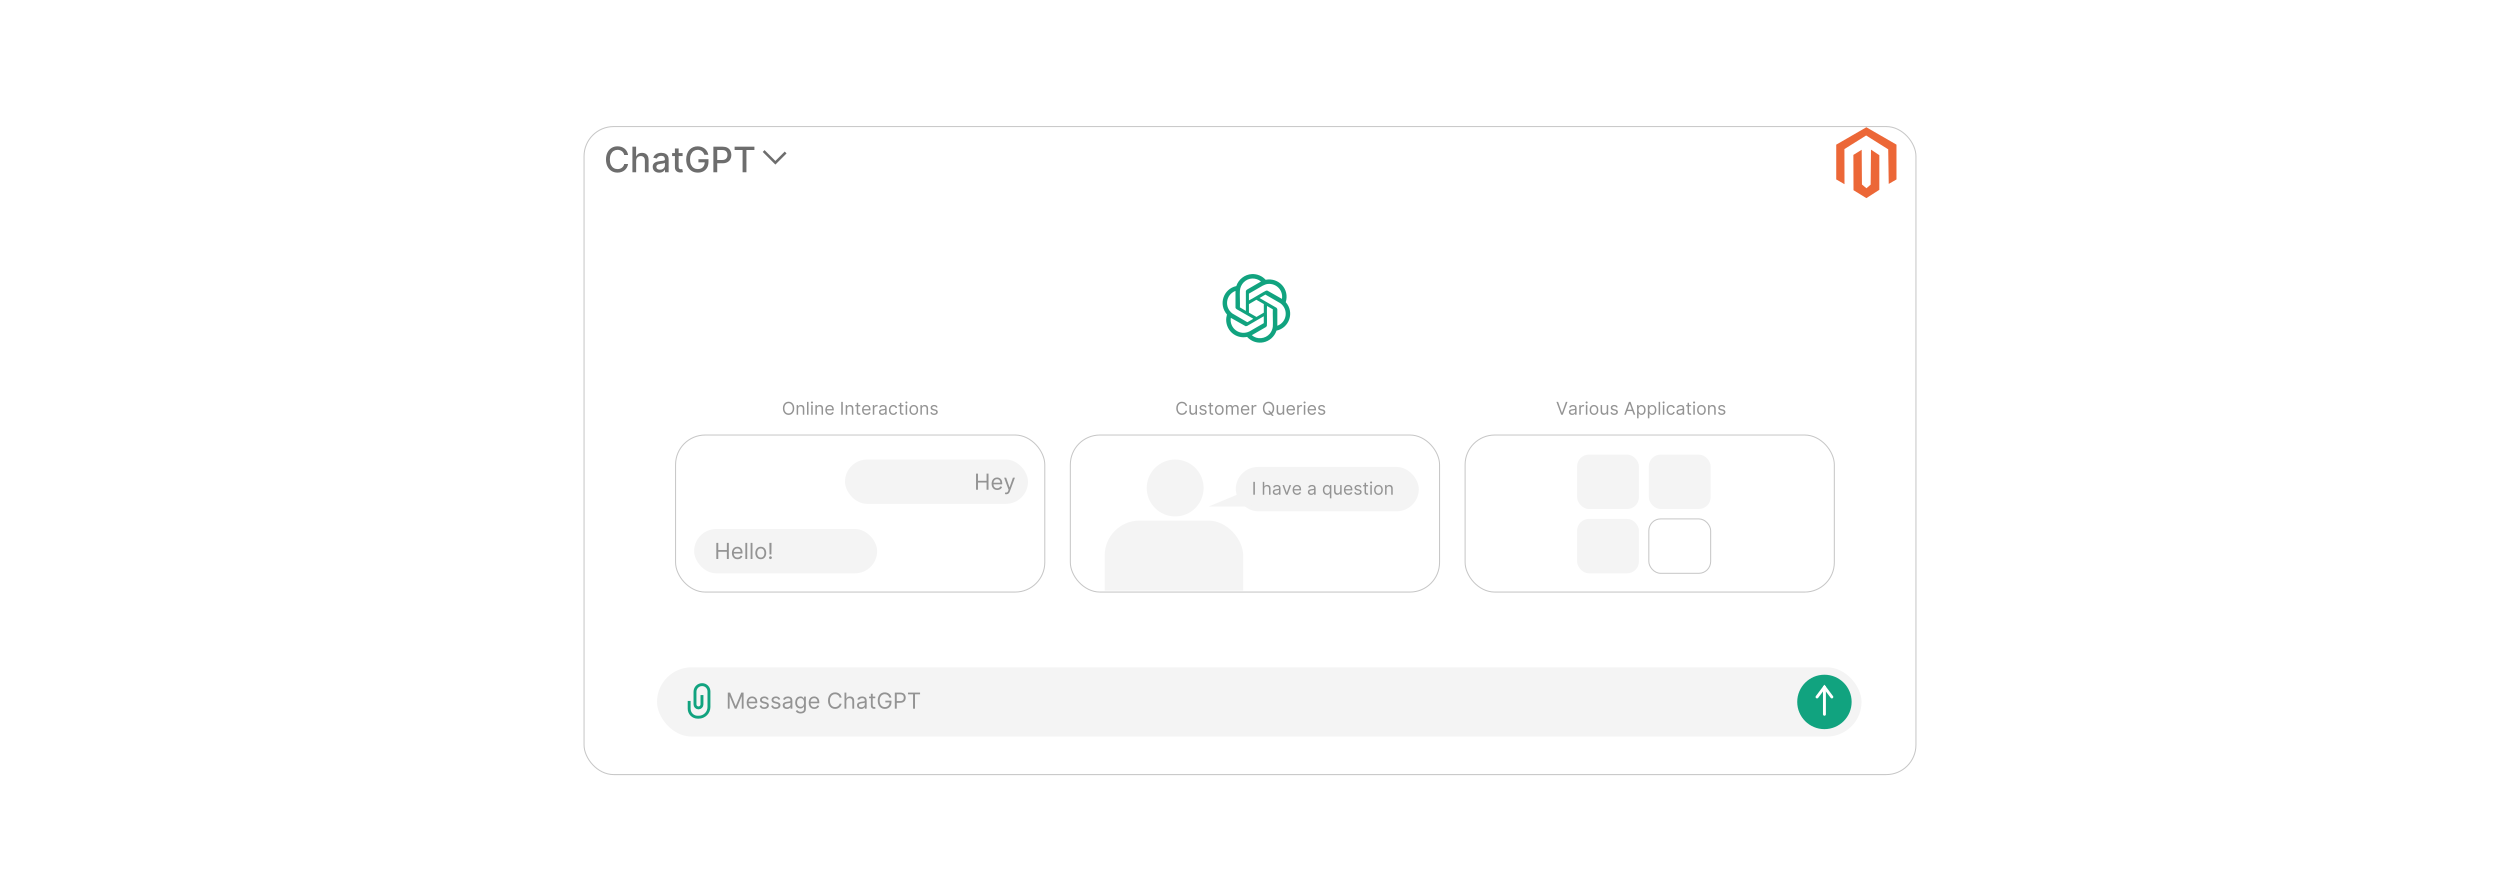 <?xml version="1.0" encoding="UTF-8"?><svg id="Layer_1" xmlns="http://www.w3.org/2000/svg" xmlns:xlink="http://www.w3.org/1999/xlink" viewBox="0 0 860 300"><defs><filter id="drop-shadow-1"><feOffset dx="0" dy="5"/><feGaussianBlur result="blur" stdDeviation="4"/><feFlood flood-color="#000" flood-opacity=".09"/><feComposite in2="blur" operator="in"/><feComposite in="SourceGraphic"/></filter><clipPath id="clippath"><rect x="368.196" y="149.649" width="127.011" height="53.528" rx="10.191" ry="10.191" fill="none"/></clipPath></defs><rect x="200.914" y="38.541" width="458.171" height="222.917" rx="10.191" ry="10.191" fill="#fff" filter="url(#drop-shadow-1)" stroke="#c6c6c6" stroke-miterlimit="10" stroke-width=".351"/><rect x="232.395" y="149.649" width="127.011" height="54.022" rx="10.191" ry="10.191" fill="#fff" stroke="#c6c6c6" stroke-miterlimit="10" stroke-width=".351"/><rect x="368.196" y="149.649" width="127.011" height="54.022" rx="10.191" ry="10.191" fill="#fff" stroke="#c6c6c6" stroke-miterlimit="10" stroke-width=".351"/><rect x="503.997" y="149.649" width="127.011" height="54.022" rx="10.191" ry="10.191" fill="#fff" stroke="#c6c6c6" stroke-miterlimit="10" stroke-width=".351"/><path d="M643.626,51.477c-.042,4.012-.085,8.024-.127,12.036-.483.417-.966.833-1.449,1.25l-1.539-1.295c-.028-3.983-.056-7.966-.084-11.949-.955.59-1.91,1.179-2.864,1.769.015,4.048.03,8.096.045,12.144,1.474.908,2.947,1.816,4.42,2.724,1.488-.953,2.976-1.905,4.465-2.857v-11.921c-.956-.634-1.911-1.268-2.867-1.901Z" fill="#ec6737"/><path d="M642.028,43.776l-10.364,5.983v11.967l2.844,1.642c-.009-4.028-.017-8.057-.026-12.085,2.49-1.559,4.981-3.118,7.471-4.678,2.53,1.59,5.06,3.18,7.59,4.77.061,3.963.122,7.926.183,11.889l2.665-1.539v-11.967l-10.364-5.983Z" fill="#ec6737"/><path d="M430.64,94.286c1.805-.086,3.531.629,4.739,1.96,4.553-.864,8.295,3.268,6.918,7.707,3.063,3.43,1.282,8.831-3.174,9.784-1.508,4.377-6.953,5.585-10.121,2.164-1.857.385-3.835-.136-5.236-1.404-1.432-1.296-2.17-3.298-1.916-5.221.078-.361.156-.722.234-1.082-3.041-3.459-1.258-8.808,3.203-9.784.743-2.303,2.92-4.008,5.353-4.124ZM430.786,95.807c-2.276.074-4.103,1.954-4.256,4.197-.096,1.402.072,4.129,0,5.733.668.395,1.336.79,2.004,1.185.015-.005.029-.01.044-.015v-6.757c.029-.181.208-.411.366-.512,1.614-.931,3.227-1.862,4.841-2.793-.773-.69-1.968-1.072-2.998-1.038ZM436.139,97.679c-.575.051-1.243.323-1.755.585-1.57.907-3.139,1.813-4.709,2.72-.015.024-.029.049-.044.073v2.281c.801-.322,5.615-3.32,5.952-3.378h.38c1.677.956,3.354,1.911,5.031,2.866.465-2.942-1.898-5.408-4.856-5.148ZM424.966,100.078c-3.324,1.342-3.879,5.644-.995,7.78,1.657.965,3.315,1.931,4.973,2.896.068.019.137.039.205.059.624-.361,1.248-.722,1.872-1.082.024-.034.049-.068.073-.102-1.877-1.077-3.754-2.155-5.631-3.232-.204-.132-.414-.318-.453-.57v-5.733c-.015-.005-.029-.01-.044-.015ZM435.291,101.335c-.668.395-1.336.79-2.004,1.185,1.935,1.116,3.871,2.233,5.806,3.349.138.115.282.364.307.541v5.645c3.366-1.216,3.904-5.672,1.009-7.766-1.706-.985-3.413-1.97-5.119-2.954ZM432.19,103.12c-.853.502-1.706,1.004-2.559,1.506v2.925c.863.492,1.726.985,2.589,1.477.843-.492,1.687-.985,2.53-1.477v-2.954c-.853-.492-1.706-.985-2.559-1.477ZM435.847,105.255c-.086,1.051.077,6.382-.044,6.83-.05.186-.261.382-.424.483-1.584.912-3.169,1.823-4.753,2.735,1.78,1.597,4.625,1.304,6.172-.497.533-.621.982-1.609,1.053-2.428.105-1.218-.079-4.449,0-5.967-.668-.385-1.336-.77-2.004-1.155ZM434.735,108.794c-1.911,1.111-3.822,2.223-5.733,3.334-.166.029-.332.059-.497.088-1.701-.96-3.403-1.921-5.104-2.881-.56,3.677,3.163,6.333,6.479,4.636,1.619-.936,3.237-1.872,4.856-2.808v-2.369Z" fill="#11a37f"/><path d="M216.064,53.318h-1.341c-.051-.286-.147-.539-.288-.756-.14-.218-.312-.403-.516-.555-.204-.152-.431-.267-.682-.344-.251-.078-.517-.116-.797-.116-.507,0-.961.127-1.36.383-.4.255-.715.629-.946,1.122-.231.493-.346,1.095-.346,1.805,0,.717.115,1.321.346,1.815.231.493.546.865.948,1.118.401.252.853.378,1.354.378.278,0,.542-.038.793-.114.251-.076.477-.188.681-.337.204-.149.377-.332.518-.548.142-.216.24-.465.294-.746l1.341.004c-.072.433-.21.831-.415,1.193-.205.363-.467.675-.787.937-.319.263-.684.465-1.094.608-.41.144-.857.215-1.341.215-.763,0-1.442-.182-2.038-.544-.596-.363-1.065-.882-1.408-1.559-.342-.676-.514-1.483-.514-2.42,0-.94.172-1.748.516-2.422.344-.675.814-1.193,1.41-1.556s1.274-.544,2.034-.544c.467,0,.903.067,1.309.2.405.133.77.328,1.094.585.324.256.592.569.804.937.212.369.355.789.43,1.262Z" fill="#6d6d6d"/><path d="M218.836,55.338v3.921h-1.285v-8.804h1.268v3.276h.082c.155-.355.391-.638.71-.847.318-.209.733-.314,1.247-.314.453,0,.849.093,1.189.28.339.186.603.463.791.832.188.369.281.828.281,1.378v4.2h-1.285v-4.045c0-.484-.125-.86-.374-1.128-.249-.268-.596-.402-1.04-.402-.304,0-.575.065-.815.193s-.427.317-.564.565c-.136.248-.204.546-.204.896Z" fill="#6d6d6d"/><path d="M226.759,59.405c-.418,0-.797-.078-1.135-.234-.338-.156-.606-.383-.802-.682-.196-.298-.294-.664-.294-1.096,0-.373.071-.679.215-.92.143-.241.337-.432.581-.572.243-.141.516-.247.816-.318.301-.071.608-.126.92-.163.396-.046.716-.084.963-.114.246-.03.425-.079.537-.148s.168-.181.168-.335v-.03c0-.376-.105-.666-.316-.873-.21-.206-.523-.31-.939-.31-.433,0-.773.095-1.021.286-.248.19-.419.402-.514.634l-1.208-.275c.143-.401.353-.726.629-.974.277-.248.596-.429.957-.542.361-.113.741-.17,1.14-.17.263,0,.543.031.84.093.296.061.575.174.834.337.259.163.472.396.638.699.167.302.249.694.249,1.176v4.385h-1.255v-.903h-.052c-.083.167-.207.33-.374.49-.166.161-.379.294-.64.4-.261.106-.573.159-.938.159ZM227.039,58.373c.355,0,.66-.07.914-.21.254-.141.447-.325.581-.552.133-.228.2-.472.2-.733v-.851c-.046.046-.134.088-.264.127s-.279.072-.445.099c-.167.027-.328.052-.486.073s-.29.04-.396.054c-.249.032-.477.085-.682.159-.205.075-.368.181-.49.32-.122.139-.183.323-.183.552,0,.318.118.558.352.72.235.162.535.243.898.243Z" fill="#6d6d6d"/><path d="M234.811,52.656v1.032h-3.606v-1.032h3.606ZM232.172,51.074h1.285v6.246c0,.249.037.436.112.561.074.125.171.209.29.254.119.044.248.066.389.066.103,0,.193-.007.271-.021.077-.014.137-.026.18-.034l.232,1.062c-.075.029-.181.058-.318.088-.137.03-.31.046-.516.049-.338.006-.653-.054-.946-.181-.292-.126-.529-.321-.71-.585s-.271-.595-.271-.993v-6.513Z" fill="#6d6d6d"/><path d="M242.292,53.236c-.084-.261-.194-.495-.334-.703-.139-.208-.304-.386-.496-.533-.192-.147-.411-.26-.656-.337-.245-.078-.514-.116-.806-.116-.496,0-.943.127-1.341.383-.398.255-.713.628-.943,1.12-.231.492-.346,1.093-.346,1.804,0,.713.116,1.317.348,1.81.232.493.55.867.955,1.122.404.255.864.383,1.38.383.478,0,.896-.098,1.253-.292s.633-.471.83-.828.295-.777.295-1.262l.344.065h-2.519v-1.096h3.46v1.002c0,.74-.157,1.381-.471,1.924-.314.543-.747.962-1.298,1.258-.552.295-1.183.443-1.894.443-.797,0-1.496-.184-2.096-.55-.601-.367-1.068-.888-1.404-1.563s-.503-1.477-.503-2.405c0-.702.097-1.333.292-1.892.195-.559.469-1.034.823-1.425.353-.392.77-.691,1.251-.898.48-.208,1.005-.312,1.575-.312.476,0,.919.07,1.331.211.412.14.778.339,1.101.597.323.258.59.564.802.918.212.354.355.746.43,1.176h-1.363Z" fill="#6d6d6d"/><path d="M245.399,59.259v-8.804h3.138c.685,0,1.252.124,1.703.374.45.249.787.589,1.01,1.021.224.431.335.916.335,1.455,0,.541-.112,1.028-.337,1.46-.225.432-.563.772-1.015,1.023-.451.251-1.018.377-1.7.377h-2.158v-1.127h2.038c.433,0,.784-.075,1.053-.226s.467-.356.593-.617c.126-.261.189-.557.189-.89s-.063-.627-.189-.886c-.126-.258-.325-.46-.596-.606-.271-.146-.627-.219-1.068-.219h-1.668v7.665h-1.329Z" fill="#6d6d6d"/><path d="M252.704,51.599v-1.144h6.814v1.144h-2.747v7.661h-1.324v-7.661h-2.743Z" fill="#6d6d6d"/><polyline points="262.691 51.953 266.726 55.988 270.257 52.457" fill="none" stroke="#6d6d6d" stroke-miterlimit="10" stroke-width=".889"/><rect x="226.014" y="229.553" width="414.354" height="23.823" rx="11.912" ry="11.912" fill="#f4f4f4"/><path d="M250.36,238.249h.801l1.882,4.599h.065l1.883-4.599h.801v5.54h-.627v-4.209h-.054l-1.731,4.209h-.606l-1.731-4.209h-.054v4.209h-.627v-5.54Z" fill="#939393"/><path d="M258.789,243.875c-.4,0-.745-.089-1.035-.266-.289-.178-.512-.427-.668-.747-.156-.32-.234-.693-.234-1.119s.078-.801.234-1.127c.156-.326.374-.58.655-.763.28-.183.608-.274.983-.274.216,0,.43.036.641.108.211.072.403.189.576.35.173.162.311.374.414.64.102.265.154.592.154.98v.271h-3.203v-.552h2.554c0-.234-.046-.443-.139-.627-.093-.184-.225-.329-.395-.435s-.371-.16-.602-.16c-.254,0-.474.063-.659.188-.185.126-.327.288-.426.488s-.149.415-.149.644v.368c0,.314.055.58.164.797.109.217.261.382.456.495.195.112.421.169.679.169.168,0,.32-.024.456-.072s.254-.12.353-.216c.099-.097.176-.217.23-.361l.617.173c-.065.209-.174.393-.328.55s-.342.281-.568.368-.479.131-.76.131Z" fill="#939393"/><path d="M264.426,240.565l-.574.162c-.036-.096-.088-.189-.158-.28-.069-.091-.164-.167-.283-.226-.119-.06-.271-.089-.457-.089-.254,0-.466.058-.634.174-.169.117-.253.264-.253.442,0,.159.058.284.173.376.115.092.295.169.541.23l.617.151c.372.09.648.228.831.413.182.185.273.422.273.713,0,.238-.068.451-.204.638-.136.188-.326.335-.569.444-.244.108-.527.162-.85.162-.424,0-.774-.092-1.052-.276-.278-.184-.454-.453-.527-.806l.606-.151c.058.224.167.392.329.503.161.112.373.168.634.168.297,0,.534-.064.71-.191.176-.127.264-.28.264-.459,0-.144-.05-.265-.151-.364-.101-.098-.256-.171-.465-.22l-.692-.163c-.38-.09-.66-.23-.837-.42-.177-.19-.266-.429-.266-.715,0-.234.066-.442.199-.622.132-.181.314-.322.543-.425.23-.103.491-.154.783-.154.411,0,.734.09.97.271s.403.418.502.714Z" fill="#939393"/><path d="M268.408,240.565l-.574.162c-.036-.096-.088-.189-.158-.28-.069-.091-.164-.167-.283-.226-.119-.06-.271-.089-.457-.089-.254,0-.466.058-.634.174-.169.117-.253.264-.253.442,0,.159.058.284.173.376.115.092.295.169.541.23l.617.151c.372.09.648.228.831.413.182.185.273.422.273.713,0,.238-.068.451-.204.638-.136.188-.326.335-.569.444-.244.108-.527.162-.85.162-.424,0-.774-.092-1.052-.276-.278-.184-.454-.453-.527-.806l.606-.151c.058.224.167.392.329.503.161.112.373.168.634.168.297,0,.534-.064.71-.191.176-.127.264-.28.264-.459,0-.144-.05-.265-.151-.364-.101-.098-.256-.171-.465-.22l-.692-.163c-.38-.09-.66-.23-.837-.42-.177-.19-.266-.429-.266-.715,0-.234.066-.442.199-.622.132-.181.314-.322.543-.425.23-.103.491-.154.783-.154.411,0,.734.09.97.271s.403.418.502.714Z" fill="#939393"/><path d="M270.669,243.886c-.264,0-.502-.05-.717-.15-.215-.1-.385-.245-.511-.435-.127-.19-.19-.42-.19-.691,0-.238.047-.432.141-.581.094-.148.219-.265.376-.35s.331-.148.52-.191c.19-.042.382-.076.575-.101.252-.033.458-.058.616-.075s.273-.046.346-.088c.073-.042.109-.113.109-.216v-.021c0-.267-.072-.475-.218-.622-.145-.148-.365-.222-.659-.222-.305,0-.543.067-.717.2-.173.134-.295.276-.365.428l-.606-.217c.108-.252.253-.449.435-.591.181-.142.379-.241.595-.297.216-.057.428-.085.637-.085.133,0,.287.016.461.047.174.032.342.096.506.193.163.098.299.245.407.441.108.197.163.46.163.79v2.737h-.639v-.562h-.032c-.043.09-.116.186-.216.289-.101.103-.235.19-.403.263-.168.072-.373.108-.614.108ZM270.767,243.313c.252,0,.466-.05.64-.149.174-.099.306-.227.395-.384.089-.157.134-.322.134-.495v-.585c-.027.033-.086.062-.177.088-.091.026-.195.049-.314.068s-.233.035-.344.049c-.111.013-.201.024-.269.034-.166.021-.32.056-.464.104s-.259.119-.346.214-.131.223-.131.385c0,.222.083.389.248.502s.374.169.629.169Z" fill="#939393"/><path d="M275.419,245.434c-.308,0-.573-.039-.795-.118-.222-.078-.406-.181-.553-.308-.147-.127-.264-.263-.351-.407l.509-.357c.058.076.13.163.219.261.088.099.21.184.364.257.154.073.356.109.607.109.335,0,.612-.081.831-.244.218-.162.327-.416.327-.763v-.844h-.054c-.047.076-.113.169-.199.28-.085.111-.208.209-.368.295s-.374.128-.645.128c-.335,0-.636-.079-.902-.238s-.476-.39-.63-.693c-.154-.303-.231-.671-.231-1.103,0-.425.075-.796.225-1.113.149-.316.358-.561.625-.735.267-.174.575-.261.925-.261.271,0,.485.044.645.134s.282.19.368.303c.085.113.152.205.199.277h.065v-.66h.617v4.274c0,.357-.081.648-.242.872-.162.225-.378.39-.649.495s-.573.158-.905.158ZM275.397,243.151c.256,0,.473-.059.649-.176.176-.118.311-.286.403-.506.092-.22.138-.483.138-.79,0-.299-.045-.564-.135-.792-.09-.229-.224-.409-.4-.539s-.395-.195-.655-.195c-.271,0-.496.069-.675.206-.18.137-.314.321-.403.552-.089.231-.134.487-.134.768,0,.289.045.543.137.764.091.221.226.394.406.519.179.125.402.188.669.188Z" fill="#939393"/><path d="M280.125,243.875c-.4,0-.745-.089-1.035-.266-.289-.178-.512-.427-.668-.747-.156-.32-.234-.693-.234-1.119s.078-.801.234-1.127c.156-.326.374-.58.655-.763.28-.183.608-.274.983-.274.216,0,.43.036.641.108.211.072.403.189.576.35.173.162.311.374.414.64.102.265.154.592.154.98v.271h-3.203v-.552h2.554c0-.234-.046-.443-.139-.627-.093-.184-.225-.329-.395-.435s-.371-.16-.602-.16c-.254,0-.474.063-.659.188-.185.126-.327.288-.426.488s-.149.415-.149.644v.368c0,.314.055.58.164.797.109.217.261.382.456.495.195.112.421.169.679.169.168,0,.32-.024.456-.072s.254-.12.353-.216c.099-.097.176-.217.23-.361l.617.173c-.065.209-.174.393-.328.55s-.342.281-.568.368-.479.131-.76.131Z" fill="#939393"/><path d="M289.507,239.981h-.671c-.04-.193-.109-.362-.207-.509-.099-.146-.217-.269-.357-.369-.14-.1-.294-.175-.464-.226-.169-.051-.346-.076-.53-.076-.335,0-.639.085-.91.254-.272.169-.487.419-.646.75-.16.33-.24.735-.24,1.214,0,.48.08.885.24,1.215.159.33.375.58.646.749.271.169.575.254.91.254.184,0,.36-.025.53-.076.17-.051.324-.126.464-.226.14-.1.258-.224.357-.371.098-.147.167-.316.207-.507h.671c-.051.283-.143.536-.276.76-.133.224-.299.414-.498.569-.198.156-.42.275-.666.356-.247.081-.509.122-.789.122-.473,0-.893-.115-1.261-.346-.368-.231-.657-.559-.868-.984-.211-.426-.316-.931-.316-1.515,0-.584.105-1.089.316-1.515s.5-.754.868-.985c.368-.231.788-.346,1.261-.346.279,0,.542.041.789.122.246.081.468.2.666.355.198.156.364.345.498.568.134.223.226.477.276.762Z" fill="#939393"/><path d="M291.141,241.29v2.499h-.638v-5.54h.638v2.034h.054c.097-.214.244-.385.44-.512.196-.127.457-.191.783-.191.283,0,.531.057.744.169.213.113.378.285.497.517.118.232.177.526.177.883v2.64h-.639v-2.597c0-.33-.085-.586-.255-.767s-.406-.272-.708-.272c-.209,0-.396.044-.561.133s-.295.217-.39.387-.142.375-.142.617Z" fill="#939393"/><path d="M296.226,243.886c-.264,0-.502-.05-.717-.15-.215-.1-.385-.245-.511-.435-.127-.19-.19-.42-.19-.691,0-.238.047-.432.141-.581.094-.148.219-.265.376-.35s.331-.148.52-.191c.19-.042.382-.076.575-.101.252-.033.458-.058.616-.075s.273-.046.346-.088c.073-.042.109-.113.109-.216v-.021c0-.267-.072-.475-.218-.622-.145-.148-.365-.222-.659-.222-.305,0-.543.067-.717.2-.173.134-.295.276-.365.428l-.606-.217c.108-.252.253-.449.435-.591.181-.142.379-.241.595-.297.216-.057.428-.085.637-.085.133,0,.287.016.461.047.174.032.342.096.506.193.163.098.299.245.407.441.108.197.163.46.163.79v2.737h-.639v-.562h-.032c-.043.09-.116.186-.216.289-.101.103-.235.19-.403.263-.168.072-.373.108-.614.108ZM296.323,243.313c.252,0,.466-.05.64-.149.174-.099.306-.227.395-.384.089-.157.134-.322.134-.495v-.585c-.027.033-.086.062-.177.088-.091.026-.195.049-.314.068s-.233.035-.344.049c-.111.013-.201.024-.269.034-.166.021-.32.056-.464.104s-.259.119-.346.214-.131.223-.131.385c0,.222.083.389.248.502s.374.169.629.169Z" fill="#939393"/><path d="M301.106,239.634v.541h-2.153v-.541h2.153ZM299.58,238.639h.638v3.96c0,.181.027.315.08.405.053.089.122.148.206.178.084.03.172.045.266.045.07,0,.128-.004.173-.012.045-.008.081-.015.108-.021l.13.574c-.043.016-.103.033-.181.05s-.176.026-.295.026c-.18,0-.356-.039-.529-.116-.172-.078-.315-.196-.427-.354s-.169-.359-.169-.601v-4.133Z" fill="#939393"/><path d="M305.942,239.981c-.06-.182-.138-.346-.234-.491-.096-.145-.211-.269-.343-.372-.133-.103-.283-.181-.451-.235-.168-.054-.352-.081-.552-.081-.328,0-.626.085-.895.254-.269.169-.482.419-.641.75s-.238.735-.238,1.214c0,.48.081.885.241,1.215.161.33.378.58.652.749.274.169.583.254.925.254.317,0,.597-.068.84-.204s.432-.329.568-.579c.136-.249.205-.544.205-.883l.206.043h-1.667v-.595h2.11v.595c0,.456-.097.853-.29,1.19-.194.337-.461.598-.801.783-.34.185-.73.277-1.17.277-.491,0-.921-.115-1.292-.346s-.659-.559-.866-.984c-.206-.426-.31-.931-.31-1.515,0-.438.059-.833.177-1.183.118-.351.285-.65.501-.897s.473-.436.768-.568c.296-.132.622-.198.977-.198.292,0,.565.044.818.131s.48.211.679.371.365.35.499.571c.133.221.225.466.276.734h-.692Z" fill="#939393"/><path d="M307.814,243.789v-5.54h1.872c.435,0,.79.078,1.067.234.277.156.482.366.615.631s.2.561.2.887c0,.327-.066.623-.199.89-.132.267-.337.479-.613.637-.276.158-.629.237-1.06.237h-1.342v-.595h1.32c.298,0,.537-.051.717-.154.181-.103.311-.242.394-.418s.123-.374.123-.597c0-.222-.041-.42-.123-.595-.082-.175-.214-.312-.396-.412s-.424-.15-.725-.15h-1.179v4.945h-.671Z" fill="#939393"/><path d="M312.347,238.844v-.595h4.155v.595h-1.742v4.945h-.671v-4.945h-1.742Z" fill="#939393"/><path d="M241.479,239.112v3.203c0,.663-.538,1.201-1.201,1.201h0c-.663,0-1.201-.538-1.201-1.201v-4.352c0-1.356,1.099-2.455,2.455-2.455h0c1.298,0,2.35,1.052,2.35,2.35v5.34c0,1.944-1.576,3.521-3.521,3.521h-.381c-1.604,0-2.905-1.3-2.905-2.905v-2.701" fill="none" stroke="#11a37f" stroke-miterlimit="10"/><circle cx="627.605" cy="241.464" r="9.359" fill="#11a37f"/><polyline points="625.053 239.762 627.605 236.359 630.158 239.762" fill="none" stroke="#fff" stroke-linecap="round" stroke-miterlimit="10"/><line x1="627.605" y1="236.359" x2="627.605" y2="245.718" fill="none" stroke="#fff" stroke-linecap="round" stroke-miterlimit="10"/><rect x="290.677" y="158.083" width="62.961" height="15.244" rx="7.622" ry="7.622" fill="#f4f4f4"/><rect x="425.108" y="160.635" width="62.961" height="15.244" rx="7.622" ry="7.622" fill="#f4f4f4"/><rect x="238.776" y="181.977" width="62.961" height="15.244" rx="7.622" ry="7.622" fill="#f4f4f4"/><path d="M335.753,168.467v-5.54h.671v2.467h2.954v-2.467h.671v5.54h-.671v-2.478h-2.954v2.478h-.671Z" fill="#939393"/><path d="M343.046,168.553c-.4,0-.745-.089-1.035-.266-.289-.178-.512-.427-.668-.747-.156-.32-.234-.693-.234-1.119s.078-.801.234-1.127c.156-.326.374-.58.655-.763.28-.183.608-.274.983-.274.216,0,.43.036.641.108.211.072.403.189.576.35.173.162.311.374.414.64.102.265.154.592.154.98v.271h-3.203v-.552h2.554c0-.234-.046-.443-.139-.627-.093-.184-.225-.329-.395-.435s-.371-.16-.602-.16c-.254,0-.474.063-.659.188-.185.126-.327.288-.426.488s-.149.415-.149.644v.368c0,.314.055.58.164.797.109.217.261.382.456.495.195.112.421.169.679.169.168,0,.32-.024.456-.072s.254-.12.353-.216c.099-.097.176-.217.23-.361l.617.173c-.065.209-.174.393-.328.55s-.342.281-.568.368-.479.131-.76.131Z" fill="#939393"/><path d="M346.151,170.025c-.108,0-.205-.009-.29-.026-.085-.017-.144-.034-.176-.05l.162-.562c.155.04.292.054.411.043s.225-.064.318-.158.178-.248.256-.459l.119-.325-1.536-4.176h.692l1.147,3.311h.043l1.147-3.311h.693l-1.764,4.761c-.08.214-.178.393-.295.534s-.253.247-.407.315c-.154.069-.328.103-.52.103Z" fill="#939393"/><path d="M246.417,192.29v-5.54h.671v2.467h2.954v-2.467h.671v5.54h-.671v-2.478h-2.954v2.478h-.671Z" fill="#939393"/><path d="M253.709,192.376c-.4,0-.745-.089-1.035-.266-.289-.178-.512-.427-.668-.747-.156-.32-.234-.693-.234-1.119s.078-.801.234-1.127c.156-.326.374-.58.655-.763.28-.183.608-.274.983-.274.216,0,.43.036.641.108.211.072.403.189.576.35.173.162.311.374.414.64.102.265.154.592.154.98v.271h-3.203v-.552h2.554c0-.234-.046-.443-.139-.627-.093-.184-.225-.329-.395-.435s-.371-.16-.602-.16c-.254,0-.474.063-.659.188-.185.126-.327.288-.426.488s-.149.415-.149.644v.368c0,.314.055.58.164.797.109.217.261.382.456.495.195.112.421.169.679.169.168,0,.32-.024.456-.072s.254-.12.353-.216c.099-.097.176-.217.23-.361l.617.173c-.065.209-.174.393-.328.55s-.342.281-.568.368-.479.131-.76.131Z" fill="#939393"/><path d="M257.041,186.75v5.54h-.638v-5.54h.638Z" fill="#939393"/><path d="M258.849,186.75v5.54h-.638v-5.54h.638Z" fill="#939393"/><path d="M261.705,192.376c-.375,0-.704-.089-.986-.268-.282-.179-.502-.428-.66-.75-.158-.321-.236-.696-.236-1.125,0-.433.079-.81.236-1.133.158-.323.378-.574.66-.752.282-.178.611-.268.986-.268.376,0,.704.089.986.268.282.179.502.429.66.752.158.323.237.7.237,1.133,0,.429-.079.804-.237,1.125-.158.321-.377.571-.66.75-.282.178-.611.268-.986.268ZM261.705,191.803c.285,0,.519-.073.704-.219s.32-.338.408-.576c.088-.238.133-.496.133-.773s-.044-.537-.133-.776-.224-.434-.408-.582-.418-.222-.704-.222c-.285,0-.519.074-.703.222s-.32.342-.408.582c-.088.24-.133.498-.133.776s.044.536.133.773c.088.238.224.43.408.576s.418.219.703.219Z" fill="#939393"/><path d="M265.038,192.333c-.134,0-.248-.048-.344-.144s-.144-.21-.144-.344c0-.133.048-.248.144-.343s.21-.144.344-.144c.133,0,.248.048.343.144s.144.21.144.343c0,.088-.022.17-.066.244-.044.074-.102.133-.176.177-.073.044-.155.066-.245.066ZM265.405,186.75l-.054,3.982h-.627l-.054-3.982h.736Z" fill="#939393"/><circle cx="404.262" cy="167.867" r="9.784" fill="#f4f4f4"/><path d="M431.68,165.755v4.426h-.535v-4.426h.535Z" fill="#939393"/><path d="M434.904,168.184v1.997h-.51v-4.426h.51v1.625h.043c.078-.171.195-.308.352-.41s.364-.152.626-.152c.226,0,.424.045.594.135s.303.228.397.413c.095.185.142.42.142.706v2.109h-.51v-2.075c0-.264-.068-.468-.204-.613-.137-.144-.325-.217-.565-.217-.167,0-.316.035-.448.105-.132.071-.235.174-.311.309-.075.136-.113.3-.113.493Z" fill="#939393"/><path d="M438.968,170.258c-.211,0-.401-.04-.573-.12-.172-.08-.308-.196-.408-.348s-.151-.336-.151-.552c0-.19.037-.345.112-.463s.175-.212.301-.28c.125-.068.264-.119.416-.152.151-.034.305-.061.459-.081.201-.026.365-.046.491-.06s.219-.037.277-.07c.058-.033.087-.091.087-.173v-.017c0-.213-.058-.379-.174-.497s-.291-.177-.526-.177c-.243,0-.435.053-.572.16-.139.107-.235.221-.292.342l-.484-.173c.087-.202.202-.359.347-.472.145-.113.304-.192.476-.238.173-.045.342-.068.509-.068.107,0,.23.013.369.038.139.025.273.077.404.154.13.078.238.195.325.352.086.157.129.367.129.631v2.187h-.51v-.45h-.025c-.035.072-.093.149-.173.231-.081.082-.189.152-.322.209s-.298.086-.49.086ZM439.045,169.8c.202,0,.372-.04.512-.119.139-.08.244-.182.315-.307s.106-.257.106-.396v-.467c-.021.026-.068.049-.142.07-.072.021-.156.039-.25.054-.095.015-.186.028-.275.039-.088.011-.16.02-.215.027-.132.017-.256.045-.37.083-.115.038-.207.095-.276.171-.07.076-.105.178-.105.308,0,.177.066.311.198.401.132.09.299.135.502.135Z" fill="#939393"/><path d="M444.137,166.861l-1.228,3.319h-.519l-1.228-3.319h.553l.917,2.645h.034l.916-2.645h.554Z" fill="#939393"/><path d="M446.202,170.25c-.319,0-.595-.071-.826-.213-.231-.142-.409-.341-.534-.597-.124-.256-.186-.554-.186-.894s.062-.64.186-.9c.125-.26.299-.463.523-.609.224-.146.485-.22.785-.22.173,0,.344.029.513.086.168.058.321.151.46.28.139.129.249.299.331.511s.123.473.123.782v.216h-2.559v-.441h2.04c0-.187-.037-.354-.111-.501s-.18-.263-.315-.348c-.137-.085-.297-.127-.481-.127-.203,0-.378.05-.526.15-.147.1-.261.231-.34.39-.079.16-.119.332-.119.514v.294c0,.251.044.463.131.637.087.173.209.305.364.396.155.09.336.135.542.135.135,0,.256-.019.364-.057.109-.038.203-.096.282-.173s.141-.173.184-.289l.493.138c-.052.168-.14.314-.262.44s-.273.224-.454.294c-.18.07-.382.105-.607.105Z" fill="#939393"/><path d="M451.043,170.258c-.21,0-.401-.04-.572-.12-.172-.08-.308-.196-.409-.348-.101-.152-.151-.336-.151-.552,0-.19.038-.345.112-.463.075-.119.176-.212.301-.28s.264-.119.416-.152c.152-.034.305-.061.459-.081.202-.026.366-.046.492-.06s.218-.037.276-.07.088-.091.088-.173v-.017c0-.213-.059-.379-.174-.497-.116-.118-.292-.177-.526-.177-.244,0-.435.053-.573.16-.138.107-.235.221-.292.342l-.483-.173c.086-.202.202-.359.347-.472.144-.113.304-.192.476-.238s.342-.068.509-.068c.106,0,.23.013.368.038.14.025.274.077.404.154.131.078.239.195.325.352.087.157.13.367.13.631v2.187h-.51v-.45h-.026c-.034.072-.092.149-.173.231s-.188.152-.322.209c-.134.058-.297.086-.49.086ZM451.121,169.8c.201,0,.372-.04.511-.119.139-.08.244-.182.315-.307s.107-.257.107-.396v-.467c-.021.026-.069.049-.142.07-.073.021-.156.039-.251.054s-.185.028-.274.039-.16.02-.215.027c-.133.017-.256.045-.371.083-.114.038-.206.095-.276.171s-.104.178-.104.308c0,.177.065.311.197.401.132.09.3.135.503.135Z" fill="#939393"/><path d="M457.475,171.425v-1.755h-.043c-.037.06-.091.137-.16.228-.069.092-.168.173-.296.245-.128.071-.299.107-.512.107-.277,0-.521-.07-.733-.211s-.377-.339-.497-.596c-.119-.257-.179-.561-.179-.913,0-.349.06-.651.179-.908.12-.256.286-.455.5-.594.213-.14.459-.21.738-.21.217,0,.388.036.514.107s.223.152.289.242c.067.09.12.164.157.222h.06v-.527h.492v4.564h-.51ZM456.532,169.792c.205,0,.378-.054.519-.161.142-.107.249-.257.322-.448.073-.19.11-.412.11-.662,0-.248-.036-.465-.108-.652-.071-.186-.179-.332-.319-.436-.142-.104-.315-.156-.523-.156-.216,0-.396.055-.539.165s-.251.259-.322.447-.106.399-.106.632c0,.236.036.451.109.643.072.192.181.345.324.458.143.113.321.169.534.169Z" fill="#939393"/><path d="M461.01,168.824v-1.962h.51v3.319h-.51v-.562h-.034c-.078.169-.199.311-.363.429-.164.117-.372.176-.622.176-.208,0-.393-.046-.554-.138-.161-.091-.288-.23-.38-.415-.093-.185-.139-.419-.139-.702v-2.109h.51v2.075c0,.242.068.435.204.579.137.144.31.216.522.216.127,0,.256-.032.388-.097s.243-.164.333-.298c.09-.134.135-.305.135-.512Z" fill="#939393"/><path d="M463.846,170.25c-.319,0-.596-.071-.826-.213-.231-.142-.409-.341-.534-.597s-.186-.554-.186-.894.061-.64.186-.9c.125-.26.299-.463.523-.609.224-.146.485-.22.785-.22.173,0,.344.029.513.086.168.058.321.151.46.28.138.129.248.299.33.511.083.212.124.473.124.782v.216h-2.56v-.441h2.04c0-.187-.037-.354-.11-.501-.074-.147-.18-.263-.316-.348-.136-.085-.296-.127-.48-.127-.203,0-.379.05-.526.15s-.261.231-.34.39c-.08.16-.119.332-.119.514v.294c0,.251.044.463.131.637.087.173.208.305.364.396.155.09.336.135.542.135.134,0,.256-.019.364-.057s.203-.096.282-.173.141-.173.184-.289l.492.138c-.052.168-.139.314-.261.44-.123.126-.274.224-.454.294s-.383.105-.607.105Z" fill="#939393"/><path d="M468.35,167.605l-.458.13c-.029-.076-.071-.151-.127-.224s-.131-.133-.226-.181c-.096-.047-.217-.071-.365-.071-.203,0-.372.046-.507.14-.135.093-.202.21-.202.353,0,.127.046.227.139.3.092.074.236.135.432.184l.493.121c.297.072.518.182.663.329.145.148.219.338.219.57,0,.19-.055.36-.163.51-.109.15-.261.268-.455.354s-.421.13-.679.13c-.339,0-.619-.074-.841-.221s-.362-.361-.421-.644l.483-.121c.046.179.134.313.263.402s.298.134.507.134c.237,0,.427-.051.567-.152s.211-.224.211-.366c0-.115-.041-.212-.121-.29-.081-.079-.205-.138-.372-.176l-.553-.13c-.305-.072-.527-.184-.669-.336-.143-.152-.213-.342-.213-.572,0-.187.053-.352.158-.497.106-.144.251-.257.435-.339.184-.083.393-.123.626-.123.328,0,.587.072.774.216.189.144.322.334.401.57Z" fill="#939393"/><path d="M470.622,166.861v.432h-1.72v-.432h1.72ZM469.403,166.066h.51v3.164c0,.144.021.252.065.323.042.071.097.119.164.143.066.024.138.036.213.036.056,0,.102-.003.138-.01.036-.006.065-.012.087-.016l.103.459c-.034.013-.083.026-.144.04-.062.014-.141.021-.235.021-.144,0-.285-.031-.423-.093s-.251-.156-.342-.283c-.09-.127-.135-.287-.135-.479v-3.302Z" fill="#939393"/><path d="M471.651,166.308c-.1,0-.185-.034-.257-.102-.071-.068-.106-.149-.106-.244,0-.095.035-.177.106-.245.071-.067.157-.102.257-.102.099,0,.185.034.256.102.071.068.106.149.106.245,0,.095-.035.176-.106.244-.071.067-.157.102-.256.102ZM471.392,170.181v-3.319h.51v3.319h-.51Z" fill="#939393"/><path d="M474.185,170.25c-.3,0-.562-.071-.788-.214-.226-.143-.401-.342-.527-.599-.126-.256-.189-.556-.189-.899,0-.346.062-.647.189-.905s.302-.458.527-.601c.226-.143.488-.214.788-.214s.562.071.788.214c.225.143.4.343.526.601.127.258.19.56.19.905,0,.343-.062.643-.19.899-.126.257-.302.456-.526.599-.226.143-.488.214-.788.214ZM474.185,169.792c.228,0,.415-.058.561-.175.147-.117.256-.27.326-.46.071-.19.106-.396.106-.618,0-.222-.035-.428-.106-.62-.07-.191-.179-.347-.326-.464-.146-.118-.334-.177-.561-.177s-.415.059-.561.177c-.147.118-.256.273-.327.464-.07.192-.105.398-.105.62,0,.222.035.428.105.618.071.19.18.344.327.46.146.117.334.175.561.175Z" fill="#939393"/><path d="M476.976,168.184v1.997h-.51v-3.319h.493v.519h.043c.077-.169.195-.304.354-.407.158-.103.363-.155.613-.155.225,0,.422.046.59.137.169.092.3.23.394.415s.141.419.141.701v2.109h-.51v-2.075c0-.261-.068-.464-.203-.61-.136-.146-.321-.219-.558-.219-.163,0-.309.035-.435.105-.128.071-.229.174-.302.309-.073.136-.11.3-.11.493Z" fill="#939393"/><path d="M273.221,140.458c0,.467-.085.87-.253,1.21-.169.34-.4.603-.694.787-.294.185-.629.277-1.007.277-.378,0-.713-.092-1.007-.277-.294-.184-.525-.446-.694-.787-.169-.34-.252-.743-.252-1.21s.084-.87.252-1.21c.169-.34.4-.602.694-.787.294-.184.629-.276,1.007-.276.377,0,.713.092,1.007.276.294.185.525.447.694.787.169.34.253.744.253,1.21ZM272.702,140.458c0-.383-.064-.707-.191-.97s-.3-.463-.517-.599c-.217-.136-.46-.203-.727-.203-.268,0-.511.067-.728.203-.217.135-.389.335-.517.599-.127.264-.191.587-.191.97s.064.707.191.97c.128.264.3.463.517.599s.46.203.728.203c.268,0,.51-.068.727-.203s.389-.335.517-.599.191-.587.191-.97Z" fill="#939393"/><path d="M274.561,140.673v1.997h-.51v-3.319h.493v.519h.043c.078-.169.196-.304.354-.407.159-.103.363-.155.614-.155.225,0,.421.046.59.137.169.092.299.23.393.415s.141.419.141.701v2.109h-.51v-2.075c0-.261-.067-.464-.203-.61-.135-.146-.321-.219-.558-.219-.163,0-.308.035-.435.105-.127.071-.228.174-.302.309-.073.136-.11.3-.11.493Z" fill="#939393"/><path d="M278.123,138.245v4.426h-.51v-4.426h.51Z" fill="#939393"/><path d="M279.315,138.798c-.099,0-.185-.034-.256-.102-.071-.068-.107-.149-.107-.244,0-.095.036-.177.107-.245.071-.067.157-.102.256-.102.1,0,.185.034.256.102.071.068.107.149.107.245,0,.095-.036.176-.107.244-.071.067-.157.102-.256.102ZM279.056,142.67v-3.319h.51v3.319h-.51Z" fill="#939393"/><path d="M281.01,140.673v1.997h-.51v-3.319h.493v.519h.043c.078-.169.196-.304.354-.407.159-.103.363-.155.614-.155.225,0,.421.046.59.137.169.092.299.23.393.415s.141.419.141.701v2.109h-.51v-2.075c0-.261-.067-.464-.203-.61-.135-.146-.321-.219-.558-.219-.163,0-.308.035-.435.105-.127.071-.228.174-.302.309-.073.136-.11.3-.11.493Z" fill="#939393"/><path d="M285.453,142.74c-.32,0-.595-.071-.827-.213-.231-.142-.409-.341-.534-.597s-.187-.554-.187-.894.062-.64.187-.9c.124-.26.299-.463.523-.609.224-.146.486-.22.786-.22.173,0,.344.029.512.086s.322.151.46.28c.138.129.248.299.331.511s.123.473.123.782v.216h-2.559v-.441h2.04c0-.187-.037-.354-.111-.501s-.179-.263-.315-.348-.296-.127-.481-.127c-.203,0-.378.05-.526.15-.147.1-.261.231-.34.39-.079.16-.119.332-.119.514v.294c0,.251.043.463.131.637.087.173.208.305.364.396.156.09.336.135.542.135.134,0,.255-.019.364-.057s.203-.096.282-.173c.079-.077.14-.173.184-.289l.493.138c-.052.168-.139.314-.262.44-.122.126-.273.224-.454.294s-.382.105-.607.105Z" fill="#939393"/><path d="M289.921,138.245v4.426h-.536v-4.426h.536Z" fill="#939393"/><path d="M291.435,140.673v1.997h-.51v-3.319h.493v.519h.043c.078-.169.196-.304.354-.407.159-.103.363-.155.614-.155.225,0,.421.046.59.137.169.092.299.23.393.415s.141.419.141.701v2.109h-.51v-2.075c0-.261-.067-.464-.203-.61-.135-.146-.321-.219-.558-.219-.163,0-.308.035-.435.105-.127.071-.228.174-.302.309-.073.136-.11.3-.11.493Z" fill="#939393"/><path d="M295.93,139.351v.432h-1.721v-.432h1.721ZM294.71,138.556h.51v3.164c0,.144.021.252.064.323s.098.119.165.143c.067.024.138.036.213.036.056,0,.102-.003.138-.01.036-.006.065-.012.086-.016l.103.459c-.034.013-.083.026-.144.04s-.141.021-.236.021c-.144,0-.285-.031-.422-.093s-.252-.156-.341-.283c-.09-.127-.135-.287-.135-.479v-3.302Z" fill="#939393"/><path d="M298.09,142.74c-.32,0-.595-.071-.827-.213-.231-.142-.409-.341-.534-.597s-.187-.554-.187-.894.062-.64.187-.9c.124-.26.299-.463.523-.609.224-.146.486-.22.786-.22.173,0,.344.029.512.086s.322.151.46.28c.138.129.248.299.331.511s.123.473.123.782v.216h-2.559v-.441h2.04c0-.187-.037-.354-.111-.501s-.179-.263-.315-.348-.296-.127-.481-.127c-.203,0-.378.05-.526.15-.147.1-.261.231-.34.39-.079.16-.119.332-.119.514v.294c0,.251.043.463.131.637.087.173.208.305.364.396.156.09.336.135.542.135.134,0,.255-.019.364-.057s.203-.096.282-.173c.079-.077.14-.173.184-.289l.493.138c-.052.168-.139.314-.262.44-.122.126-.273.224-.454.294s-.382.105-.607.105Z" fill="#939393"/><path d="M300.243,142.67v-3.319h.493v.501h.035c.06-.165.17-.298.329-.4.158-.102.337-.153.536-.153.038,0,.085.001.141.002s.099.003.127.006v.519c-.017-.004-.057-.011-.118-.021-.061-.009-.126-.014-.193-.014-.162,0-.305.033-.431.1-.126.067-.226.16-.298.277-.073.118-.109.251-.109.401v2.101h-.51Z" fill="#939393"/><path d="M303.485,142.748c-.21,0-.401-.04-.573-.12-.172-.08-.308-.196-.409-.348-.101-.152-.151-.336-.151-.552,0-.19.038-.345.112-.463.075-.119.175-.212.301-.28.125-.068.264-.119.416-.152.152-.034.305-.061.459-.081.202-.026.366-.046.492-.06s.218-.037.277-.07c.058-.033.087-.091.087-.173v-.017c0-.213-.058-.379-.174-.497-.116-.118-.291-.177-.526-.177-.244,0-.435.053-.573.16-.138.107-.235.221-.292.342l-.484-.173c.086-.202.202-.359.347-.472.145-.113.304-.192.476-.238.172-.045.342-.068.509-.068.107,0,.23.013.369.038.139.025.274.077.404.154.13.078.239.195.325.352.086.157.129.367.129.631v2.187h-.51v-.45h-.026c-.035.072-.092.149-.173.231-.081.082-.188.152-.322.209-.134.058-.297.086-.49.086ZM303.562,142.29c.202,0,.372-.04.511-.119.139-.08.244-.182.315-.307s.107-.257.107-.396v-.467c-.021.026-.069.049-.142.07s-.156.039-.251.054c-.095.015-.186.028-.275.039-.088.011-.16.02-.215.027-.132.017-.256.045-.371.083s-.206.095-.276.171c-.07.076-.105.178-.105.308,0,.177.066.311.198.401.132.09.299.135.502.135Z" fill="#939393"/><path d="M307.288,142.74c-.311,0-.579-.074-.804-.221-.225-.147-.398-.349-.519-.607-.121-.258-.182-.553-.182-.884,0-.337.062-.635.187-.894.124-.258.299-.461.523-.607.224-.146.486-.22.786-.22.233,0,.444.043.631.13.188.086.341.207.46.363.12.156.194.337.223.545h-.51c-.039-.151-.125-.286-.258-.403-.133-.117-.312-.176-.537-.176-.199,0-.373.051-.522.154s-.265.248-.348.435c-.083.186-.124.405-.124.656,0,.256.041.479.122.67.082.19.197.338.346.443.149.105.325.158.526.158.132,0,.253-.023.361-.069.108-.046.2-.112.274-.199.075-.087.128-.19.16-.311h.51c-.029.196-.1.372-.213.528-.113.157-.262.28-.447.372-.185.091-.4.137-.645.137Z" fill="#939393"/><path d="M310.78,139.351v.432h-1.721v-.432h1.721ZM309.561,138.556h.51v3.164c0,.144.021.252.064.323s.098.119.165.143c.067.024.138.036.213.036.056,0,.102-.003.138-.01.036-.006.065-.012.086-.016l.103.459c-.034.013-.083.026-.144.04s-.141.021-.236.021c-.144,0-.285-.031-.422-.093s-.252-.156-.341-.283c-.09-.127-.135-.287-.135-.479v-3.302Z" fill="#939393"/><path d="M311.809,138.798c-.099,0-.185-.034-.256-.102-.071-.068-.107-.149-.107-.244,0-.095.036-.177.107-.245.071-.067.157-.102.256-.102.1,0,.185.034.256.102.071.068.107.149.107.245,0,.095-.036.176-.107.244-.071.067-.157.102-.256.102ZM311.549,142.67v-3.319h.51v3.319h-.51Z" fill="#939393"/><path d="M314.342,142.74c-.3,0-.562-.071-.788-.214-.226-.143-.401-.342-.527-.599-.127-.256-.19-.556-.19-.899,0-.346.063-.647.19-.905.126-.258.302-.458.527-.601.225-.143.488-.214.788-.214.299,0,.562.071.788.214.226.143.401.343.527.601s.189.56.189.905c0,.343-.063.643-.189.899-.126.257-.302.456-.527.599-.226.143-.488.214-.788.214ZM314.342,142.281c.228,0,.415-.058.561-.175.147-.117.256-.27.327-.46.07-.19.106-.396.106-.618,0-.222-.036-.428-.106-.62-.071-.191-.18-.347-.327-.464-.146-.118-.334-.177-.561-.177s-.415.059-.562.177c-.147.118-.256.273-.326.464-.071.192-.106.398-.106.62,0,.222.035.428.106.618.07.19.179.344.326.46s.335.175.562.175Z" fill="#939393"/><path d="M317.134,140.673v1.997h-.51v-3.319h.493v.519h.043c.078-.169.196-.304.354-.407.159-.103.363-.155.614-.155.225,0,.421.046.59.137.169.092.299.23.393.415s.141.419.141.701v2.109h-.51v-2.075c0-.261-.067-.464-.203-.61-.135-.146-.321-.219-.558-.219-.163,0-.308.035-.435.105-.127.071-.228.174-.302.309-.073.136-.11.3-.11.493Z" fill="#939393"/><path d="M322.536,140.094l-.458.13c-.029-.076-.071-.151-.127-.224-.055-.073-.131-.133-.226-.181-.095-.047-.217-.071-.365-.071-.203,0-.372.046-.507.14-.135.093-.202.21-.202.353,0,.127.046.227.138.3.092.074.236.135.432.184l.493.121c.296.072.518.182.663.329.145.148.218.338.218.57,0,.19-.054.36-.163.51s-.26.268-.455.354c-.195.086-.421.13-.679.13-.339,0-.619-.074-.841-.221s-.362-.361-.421-.644l.484-.121c.046.179.134.313.263.402s.298.134.507.134c.238,0,.427-.051.567-.152s.21-.224.21-.366c0-.115-.04-.212-.121-.29-.081-.079-.205-.138-.372-.176l-.553-.13c-.304-.072-.527-.184-.669-.336-.142-.152-.213-.342-.213-.572,0-.187.053-.352.159-.497.106-.144.251-.257.434-.339.184-.083.393-.123.626-.123.328,0,.586.072.774.216s.322.334.401.57Z" fill="#939393"/><path d="M408.367,139.627h-.536c-.032-.154-.087-.29-.166-.406s-.173-.215-.285-.295-.235-.14-.371-.18c-.135-.041-.276-.06-.423-.06-.268,0-.511.067-.728.203-.217.135-.389.335-.517.599-.127.264-.191.587-.191.97s.064.707.191.97c.128.264.3.463.517.599s.46.203.728.203c.147,0,.288-.02.423-.06.135-.04.259-.101.371-.18.112-.08.206-.179.285-.296.079-.117.134-.252.166-.405h.536c-.041.227-.114.429-.221.607s-.239.331-.398.455c-.159.124-.336.219-.533.284-.197.065-.407.097-.63.097-.378,0-.713-.092-1.007-.277-.294-.184-.525-.446-.694-.787-.169-.34-.252-.743-.252-1.21s.084-.87.252-1.21c.169-.34.4-.602.694-.787.294-.184.629-.276,1.007-.276.223,0,.433.032.63.097.196.065.374.16.533.284.158.124.291.276.398.454.106.178.18.381.221.608Z" fill="#939393"/><path d="M411.253,141.314v-1.962h.51v3.319h-.51v-.562h-.035c-.078.169-.199.311-.363.429-.164.117-.372.176-.623.176-.207,0-.392-.046-.553-.138-.161-.091-.288-.23-.38-.415s-.138-.419-.138-.702v-2.109h.51v2.075c0,.242.068.435.204.579s.31.216.522.216c.127,0,.256-.032.388-.097s.243-.164.333-.298c.09-.134.135-.305.135-.512Z" fill="#939393"/><path d="M415.048,140.094l-.458.13c-.029-.076-.071-.151-.127-.224-.055-.073-.131-.133-.226-.181-.095-.047-.217-.071-.365-.071-.203,0-.372.046-.507.14-.135.093-.202.21-.202.353,0,.127.046.227.138.3.092.074.236.135.432.184l.493.121c.296.072.518.182.663.329.145.148.218.338.218.57,0,.19-.054.36-.163.51s-.26.268-.455.354c-.195.086-.421.13-.679.13-.339,0-.619-.074-.841-.221s-.362-.361-.421-.644l.484-.121c.046.179.134.313.263.402s.298.134.507.134c.238,0,.427-.051.567-.152s.21-.224.21-.366c0-.115-.04-.212-.121-.29-.081-.079-.205-.138-.372-.176l-.553-.13c-.304-.072-.527-.184-.669-.336-.142-.152-.213-.342-.213-.572,0-.187.053-.352.159-.497.106-.144.251-.257.434-.339.184-.083.393-.123.626-.123.328,0,.586.072.774.216s.322.334.401.57Z" fill="#939393"/><path d="M417.322,139.351v.432h-1.721v-.432h1.721ZM416.103,138.556h.51v3.164c0,.144.021.252.064.323s.098.119.165.143c.067.024.138.036.213.036.056,0,.102-.003.138-.01.036-.006.065-.012.086-.016l.103.459c-.034.013-.083.026-.144.04s-.141.021-.236.021c-.144,0-.285-.031-.422-.093s-.252-.156-.341-.283c-.09-.127-.135-.287-.135-.479v-3.302Z" fill="#939393"/><path d="M419.44,142.74c-.3,0-.562-.071-.788-.214-.226-.143-.401-.342-.527-.599-.127-.256-.19-.556-.19-.899,0-.346.063-.647.19-.905.126-.258.302-.458.527-.601.225-.143.488-.214.788-.214.299,0,.562.071.788.214.226.143.401.343.527.601s.189.56.189.905c0,.343-.063.643-.189.899-.126.257-.302.456-.527.599-.226.143-.488.214-.788.214ZM419.44,142.281c.228,0,.415-.058.561-.175.147-.117.256-.27.327-.46.07-.19.106-.396.106-.618,0-.222-.036-.428-.106-.62-.071-.191-.18-.347-.327-.464-.146-.118-.334-.177-.561-.177s-.415.059-.562.177c-.147.118-.256.273-.326.464-.071.192-.106.398-.106.62,0,.222.035.428.106.618.07.19.179.344.326.46s.335.175.562.175Z" fill="#939393"/><path d="M421.722,142.67v-3.319h.493v.519h.043c.069-.177.181-.315.335-.414.154-.099.339-.148.555-.148.219,0,.402.049.548.148.146.099.26.237.343.414h.034c.085-.171.213-.308.383-.41s.373-.152.611-.152c.297,0,.54.093.729.278.189.185.283.473.283.863v2.222h-.51v-2.222c0-.245-.067-.42-.201-.525-.134-.105-.292-.158-.474-.158-.233,0-.414.07-.542.21-.128.141-.192.318-.192.533v2.161h-.519v-2.273c0-.189-.061-.341-.184-.457-.123-.116-.28-.174-.473-.174-.133,0-.256.035-.371.105-.115.071-.207.169-.277.293s-.104.269-.104.431v2.075h-.51Z" fill="#939393"/><path d="M428.404,142.74c-.32,0-.595-.071-.827-.213-.231-.142-.409-.341-.534-.597s-.187-.554-.187-.894.062-.64.187-.9c.124-.26.299-.463.523-.609.224-.146.486-.22.786-.22.173,0,.344.029.512.086s.322.151.46.28c.138.129.248.299.331.511s.123.473.123.782v.216h-2.559v-.441h2.04c0-.187-.037-.354-.111-.501s-.179-.263-.315-.348-.296-.127-.481-.127c-.203,0-.378.05-.526.15-.147.1-.261.231-.34.39-.079.16-.119.332-.119.514v.294c0,.251.043.463.131.637.087.173.208.305.364.396.156.09.336.135.542.135.134,0,.255-.019.364-.057s.203-.096.282-.173c.079-.077.14-.173.184-.289l.493.138c-.052.168-.139.314-.262.44-.122.126-.273.224-.454.294s-.382.105-.607.105Z" fill="#939393"/><path d="M430.556,142.67v-3.319h.493v.501h.034c.06-.165.17-.298.329-.4.158-.102.337-.153.535-.153.038,0,.085.001.141.002.057.002.099.003.128.006v.519c-.018-.004-.057-.011-.118-.021-.061-.009-.126-.014-.193-.014-.161,0-.305.033-.431.1-.126.067-.226.16-.299.277-.072.118-.108.251-.108.401v2.101h-.51Z" fill="#939393"/><path d="M438.336,140.458c0,.467-.084.87-.253,1.21-.168.34-.399.603-.693.787-.294.185-.63.277-1.007.277-.378,0-.714-.092-1.008-.277-.294-.184-.524-.446-.693-.787-.169-.34-.253-.743-.253-1.21s.084-.87.253-1.21c.169-.34.399-.602.693-.787.294-.184.63-.276,1.008-.276.377,0,.713.092,1.007.276.294.185.525.447.693.787.169.34.253.744.253,1.21ZM437.817,140.458c0-.383-.064-.707-.191-.97-.127-.264-.3-.463-.517-.599-.217-.136-.459-.203-.727-.203-.269,0-.511.067-.728.203-.217.135-.389.335-.517.599s-.191.587-.191.97.064.707.191.97.3.463.517.599.459.203.728.203c.268,0,.51-.068.727-.203s.39-.335.517-.599c.128-.264.191-.587.191-.97ZM436.21,141.287h.587l.493.648.13.173.734.977h-.588l-.483-.648-.121-.164-.752-.986Z" fill="#939393"/><path d="M441.258,141.314v-1.962h.51v3.319h-.51v-.562h-.035c-.077.169-.198.311-.362.429-.164.117-.372.176-.623.176-.207,0-.392-.046-.553-.138-.161-.091-.288-.23-.381-.415-.092-.185-.138-.419-.138-.702v-2.109h.51v2.075c0,.242.068.435.204.579.137.144.31.216.522.216.126,0,.256-.032.388-.097s.242-.164.333-.298c.09-.134.135-.305.135-.512Z" fill="#939393"/><path d="M444.093,142.74c-.32,0-.596-.071-.827-.213-.231-.142-.409-.341-.533-.597-.125-.256-.188-.554-.188-.894s.062-.64.188-.9c.124-.26.299-.463.522-.609.225-.146.486-.22.786-.22.173,0,.344.029.512.086.169.058.322.151.461.28.138.129.248.299.33.511s.123.473.123.782v.216h-2.559v-.441h2.04c0-.187-.037-.354-.111-.501s-.179-.263-.315-.348c-.136-.085-.296-.127-.48-.127-.203,0-.379.05-.526.15s-.261.231-.341.39c-.079.16-.118.332-.118.514v.294c0,.251.043.463.131.637.087.173.208.305.363.396.156.09.337.135.543.135.134,0,.255-.019.364-.057.108-.038.202-.096.282-.173.079-.077.14-.173.184-.289l.492.138c-.052.168-.139.314-.262.44-.122.126-.273.224-.453.294-.181.07-.383.105-.607.105Z" fill="#939393"/><path d="M446.245,142.67v-3.319h.493v.501h.034c.06-.165.17-.298.329-.4.158-.102.337-.153.535-.153.038,0,.085.001.141.002.057.002.099.003.128.006v.519c-.018-.004-.057-.011-.118-.021-.061-.009-.126-.014-.193-.014-.161,0-.305.033-.431.1-.126.067-.226.16-.299.277-.072.118-.108.251-.108.401v2.101h-.511Z" fill="#939393"/><path d="M448.769,138.798c-.1,0-.185-.034-.256-.102-.071-.068-.107-.149-.107-.244,0-.095.036-.177.107-.245.071-.067.156-.102.256-.102s.185.034.256.102c.071.068.107.149.107.245,0,.095-.036.176-.107.244-.071.067-.156.102-.256.102ZM448.51,142.67v-3.319h.511v3.319h-.511Z" fill="#939393"/><path d="M451.346,142.74c-.32,0-.596-.071-.827-.213-.231-.142-.409-.341-.533-.597-.125-.256-.188-.554-.188-.894s.062-.64.188-.9c.124-.26.299-.463.522-.609.225-.146.486-.22.786-.22.173,0,.344.029.512.086.169.058.322.151.461.28.138.129.248.299.33.511s.123.473.123.782v.216h-2.559v-.441h2.04c0-.187-.037-.354-.111-.501s-.179-.263-.315-.348c-.136-.085-.296-.127-.48-.127-.203,0-.379.05-.526.15s-.261.231-.341.39c-.079.16-.118.332-.118.514v.294c0,.251.043.463.131.637.087.173.208.305.363.396.156.09.337.135.543.135.134,0,.255-.019.364-.057.108-.038.202-.096.282-.173.079-.077.14-.173.184-.289l.493.138c-.053.168-.14.314-.263.44-.122.126-.273.224-.453.294-.181.07-.383.105-.607.105Z" fill="#939393"/><path d="M455.85,140.094l-.458.13c-.029-.076-.071-.151-.127-.224s-.131-.133-.226-.181c-.096-.047-.217-.071-.365-.071-.203,0-.372.046-.507.14-.135.093-.202.21-.202.353,0,.127.046.227.139.3.092.074.236.135.432.184l.493.121c.297.072.518.182.663.329.145.148.219.338.219.57,0,.19-.055.36-.163.51-.109.15-.261.268-.455.354s-.421.13-.679.13c-.339,0-.619-.074-.841-.221s-.362-.361-.421-.644l.483-.121c.046.179.134.313.263.402s.298.134.507.134c.237,0,.427-.051.567-.152s.211-.224.211-.366c0-.115-.041-.212-.121-.29-.081-.079-.205-.138-.372-.176l-.553-.13c-.305-.072-.527-.184-.669-.336-.143-.152-.213-.342-.213-.572,0-.187.053-.352.158-.497.106-.144.251-.257.435-.339.184-.083.393-.123.626-.123.328,0,.587.072.774.216.189.144.322.334.401.57Z" fill="#939393"/><path d="M535.979,138.245l1.313,3.726h.052l1.315-3.726h.561l-1.625,4.426h-.554l-1.625-4.426h.562Z" fill="#939393"/><path d="M540.818,142.748c-.21,0-.401-.04-.572-.12-.172-.08-.308-.196-.408-.348-.102-.152-.151-.336-.151-.552,0-.19.037-.345.112-.463.074-.119.175-.212.3-.28.126-.068.265-.119.416-.152.152-.034.306-.061.46-.081.201-.026.365-.046.491-.06s.219-.037.276-.07c.059-.033.088-.091.088-.173v-.017c0-.213-.058-.379-.174-.497s-.292-.177-.526-.177c-.243,0-.435.053-.573.16-.138.107-.235.221-.291.342l-.484-.173c.087-.202.202-.359.347-.472.144-.113.304-.192.476-.238s.342-.068.509-.068c.106,0,.23.013.369.038.139.025.273.077.403.154.131.078.239.195.325.352.087.157.13.367.13.631v2.187h-.51v-.45h-.026c-.034.072-.092.149-.173.231-.08.082-.188.152-.321.209-.135.058-.298.086-.491.086ZM540.896,142.29c.201,0,.372-.04.511-.119.14-.08.244-.182.315-.307s.107-.257.107-.396v-.467c-.021.026-.069.049-.142.07-.073.021-.156.039-.251.054-.094.015-.185.028-.274.039s-.16.02-.215.027c-.133.017-.256.045-.37.083-.115.038-.207.095-.277.171-.069.076-.104.178-.104.308,0,.177.065.311.197.401.132.09.3.135.503.135Z" fill="#939393"/><path d="M543.274,142.67v-3.319h.493v.501h.034c.06-.165.17-.298.328-.4.159-.102.338-.153.536-.153.037,0,.084.001.141.002s.099.003.128.006v.519c-.018-.004-.057-.011-.118-.021-.061-.009-.126-.014-.193-.014-.161,0-.306.033-.432.1-.126.067-.226.16-.298.277-.073.118-.109.251-.109.401v2.101h-.51Z" fill="#939393"/><path d="M545.799,138.798c-.1,0-.185-.034-.257-.102-.071-.068-.106-.149-.106-.244,0-.095.035-.177.106-.245.071-.067.157-.102.257-.102.099,0,.185.034.256.102.071.068.106.149.106.245,0,.095-.035.176-.106.244-.071.067-.157.102-.256.102ZM545.539,142.67v-3.319h.51v3.319h-.51Z" fill="#939393"/><path d="M548.331,142.74c-.3,0-.562-.071-.788-.214-.226-.143-.401-.342-.527-.599-.126-.256-.189-.556-.189-.899,0-.346.062-.647.189-.905s.302-.458.527-.601c.226-.143.488-.214.788-.214s.562.071.788.214c.225.143.4.343.526.601.127.258.19.56.19.905,0,.343-.062.643-.19.899-.126.257-.302.456-.526.599-.226.143-.488.214-.788.214ZM548.331,142.281c.228,0,.415-.058.561-.175.147-.117.256-.27.326-.46.071-.19.106-.396.106-.618,0-.222-.035-.428-.106-.62-.07-.191-.179-.347-.326-.464-.146-.118-.334-.177-.561-.177s-.415.059-.561.177c-.147.118-.256.273-.327.464-.07.192-.105.398-.105.62,0,.222.035.428.105.618.071.19.18.344.327.46.146.117.334.175.561.175Z" fill="#939393"/><path d="M552.705,141.314v-1.962h.51v3.319h-.51v-.562h-.034c-.078.169-.199.311-.363.429-.164.117-.372.176-.622.176-.208,0-.393-.046-.554-.138-.161-.091-.288-.23-.38-.415-.093-.185-.139-.419-.139-.702v-2.109h.51v2.075c0,.242.068.435.204.579.137.144.31.216.522.216.127,0,.256-.032.388-.097s.243-.164.333-.298c.09-.134.135-.305.135-.512Z" fill="#939393"/><path d="M556.5,140.094l-.458.13c-.029-.076-.071-.151-.127-.224s-.131-.133-.226-.181c-.096-.047-.217-.071-.365-.071-.203,0-.372.046-.507.14-.135.093-.202.21-.202.353,0,.127.046.227.139.3.092.074.236.135.432.184l.493.121c.297.072.518.182.663.329.145.148.219.338.219.57,0,.19-.055.36-.163.51-.109.15-.261.268-.455.354s-.421.13-.679.13c-.339,0-.619-.074-.841-.221s-.362-.361-.421-.644l.483-.121c.046.179.134.313.263.402s.298.134.507.134c.237,0,.427-.051.567-.152s.211-.224.211-.366c0-.115-.041-.212-.121-.29-.081-.079-.205-.138-.372-.176l-.553-.13c-.305-.072-.527-.184-.669-.336-.143-.152-.213-.342-.213-.572,0-.187.053-.352.158-.497.106-.144.251-.257.435-.339.184-.083.393-.123.626-.123.328,0,.587.072.774.216.189.144.322.334.401.57Z" fill="#939393"/><path d="M559.292,142.67h-.562l1.625-4.426h.554l1.625,4.426h-.561l-1.323-3.726h-.034l-1.322,3.726ZM559.499,140.941h2.265v.476h-2.265v-.476Z" fill="#939393"/><path d="M563.156,143.915v-4.564h.493v.527h.06c.037-.058.089-.131.156-.222.067-.09.163-.171.289-.242.127-.071.298-.107.514-.107.279,0,.526.07.739.21.213.14.38.338.499.594.12.256.18.559.18.908,0,.352-.06.656-.18.913-.119.257-.285.456-.497.596s-.456.211-.732.211c-.213,0-.384-.036-.513-.107-.128-.072-.227-.153-.296-.245-.069-.091-.122-.168-.159-.228h-.044v1.755h-.51ZM563.657,141.011c0,.251.037.472.11.662.074.191.181.34.322.448.142.107.315.161.519.161.213,0,.392-.056.535-.169s.251-.266.324-.458c.072-.192.109-.407.109-.643,0-.233-.036-.444-.107-.632s-.179-.337-.322-.447-.323-.165-.539-.165c-.207,0-.382.052-.522.156-.142.104-.248.25-.32.436-.072.187-.108.404-.108.652Z" fill="#939393"/><path d="M566.864,143.915v-4.564h.493v.527h.06c.037-.058.089-.131.156-.222.067-.09.163-.171.289-.242.127-.071.298-.107.514-.107.279,0,.526.07.739.21.213.14.38.338.499.594.12.256.18.559.18.908,0,.352-.06.656-.18.913-.119.257-.285.456-.497.596s-.456.211-.732.211c-.213,0-.384-.036-.513-.107-.128-.072-.227-.153-.296-.245-.069-.091-.122-.168-.159-.228h-.044v1.755h-.51ZM567.365,141.011c0,.251.037.472.11.662.074.191.181.34.322.448.142.107.315.161.519.161.213,0,.392-.056.535-.169s.251-.266.324-.458c.072-.192.109-.407.109-.643,0-.233-.036-.444-.107-.632s-.179-.337-.322-.447-.323-.165-.539-.165c-.207,0-.382.052-.522.156-.142.104-.248.25-.32.436-.072.187-.108.404-.108.652Z" fill="#939393"/><path d="M571.082,138.245v4.426h-.51v-4.426h.51Z" fill="#939393"/><path d="M572.276,138.798c-.1,0-.185-.034-.257-.102-.071-.068-.106-.149-.106-.244,0-.095.035-.177.106-.245.071-.067.157-.102.257-.102.099,0,.185.034.256.102.071.068.106.149.106.245,0,.095-.035.176-.106.244-.071.067-.157.102-.256.102ZM572.017,142.67v-3.319h.51v3.319h-.51Z" fill="#939393"/><path d="M574.809,142.74c-.311,0-.579-.074-.804-.221s-.398-.349-.519-.607c-.121-.258-.182-.553-.182-.884,0-.337.061-.635.186-.894.125-.258.299-.461.523-.607.224-.146.485-.22.785-.22.233,0,.443.043.631.13s.341.207.461.363c.119.156.193.337.223.545h-.511c-.039-.151-.125-.286-.258-.403-.134-.117-.312-.176-.537-.176-.199,0-.373.051-.522.154-.148.103-.265.248-.348.435s-.124.405-.124.656c0,.256.041.479.122.67.081.19.196.338.346.443.149.105.324.158.526.158.133,0,.253-.023.36-.069.108-.046.2-.112.274-.199.075-.087.129-.19.16-.311h.511c-.029.196-.101.372-.213.528-.113.157-.263.28-.448.372-.185.091-.399.137-.644.137Z" fill="#939393"/><path d="M577.834,142.748c-.21,0-.401-.04-.572-.12-.172-.08-.308-.196-.408-.348-.102-.152-.151-.336-.151-.552,0-.19.037-.345.112-.463.074-.119.175-.212.3-.28.126-.068.265-.119.416-.152.152-.034.306-.061.46-.081.201-.026.365-.046.491-.06s.219-.037.276-.07c.059-.033.088-.091.088-.173v-.017c0-.213-.058-.379-.174-.497s-.292-.177-.526-.177c-.243,0-.435.053-.573.16-.138.107-.235.221-.291.342l-.484-.173c.087-.202.202-.359.347-.472.144-.113.304-.192.476-.238s.342-.068.509-.068c.106,0,.23.013.369.038.139.025.273.077.403.154.131.078.239.195.325.352.087.157.13.367.13.631v2.187h-.51v-.45h-.026c-.034.072-.092.149-.173.231-.08.082-.188.152-.321.209-.135.058-.298.086-.491.086ZM577.912,142.29c.201,0,.372-.04.511-.119.14-.08.244-.182.315-.307s.107-.257.107-.396v-.467c-.021.026-.069.049-.142.07-.073.021-.156.039-.251.054-.094.015-.185.028-.274.039s-.16.02-.215.027c-.133.017-.256.045-.37.083-.115.038-.207.095-.277.171-.069.076-.104.178-.104.308,0,.177.065.311.197.401.132.09.3.135.503.135Z" fill="#939393"/><path d="M581.732,139.351v.432h-1.72v-.432h1.72ZM580.514,138.556h.51v3.164c0,.144.021.252.065.323.042.071.097.119.164.143.066.024.138.036.213.036.056,0,.102-.003.138-.01.036-.006.065-.012.087-.016l.103.459c-.034.013-.083.026-.144.04-.062.014-.141.021-.235.021-.144,0-.285-.031-.423-.093s-.251-.156-.342-.283c-.09-.127-.135-.287-.135-.479v-3.302Z" fill="#939393"/><path d="M582.762,138.798c-.1,0-.185-.034-.257-.102-.071-.068-.106-.149-.106-.244,0-.095.035-.177.106-.245.071-.067.157-.102.257-.102.099,0,.185.034.256.102.071.068.106.149.106.245,0,.095-.035.176-.106.244-.071.067-.157.102-.256.102ZM582.502,142.67v-3.319h.51v3.319h-.51Z" fill="#939393"/><path d="M585.294,142.74c-.3,0-.562-.071-.788-.214-.226-.143-.401-.342-.527-.599-.126-.256-.189-.556-.189-.899,0-.346.062-.647.189-.905s.302-.458.527-.601c.226-.143.488-.214.788-.214s.562.071.788.214c.225.143.4.343.526.601.127.258.19.56.19.905,0,.343-.062.643-.19.899-.126.257-.302.456-.526.599-.226.143-.488.214-.788.214ZM585.294,142.281c.228,0,.415-.058.561-.175.147-.117.256-.27.326-.46.071-.19.106-.396.106-.618,0-.222-.035-.428-.106-.62-.07-.191-.179-.347-.326-.464-.146-.118-.334-.177-.561-.177s-.415.059-.561.177c-.147.118-.256.273-.327.464-.07.192-.105.398-.105.62,0,.222.035.428.105.618.071.19.18.344.327.46.146.117.334.175.561.175Z" fill="#939393"/><path d="M588.086,140.673v1.997h-.51v-3.319h.493v.519h.043c.077-.169.195-.304.354-.407.158-.103.363-.155.613-.155.225,0,.422.046.59.137.169.092.3.23.394.415s.141.419.141.701v2.109h-.51v-2.075c0-.261-.068-.464-.203-.61-.136-.146-.321-.219-.558-.219-.163,0-.309.035-.435.105-.128.071-.229.174-.302.309-.073.136-.11.3-.11.493Z" fill="#939393"/><path d="M593.489,140.094l-.458.13c-.029-.076-.071-.151-.127-.224s-.131-.133-.226-.181c-.096-.047-.217-.071-.365-.071-.203,0-.372.046-.507.14-.135.093-.202.21-.202.353,0,.127.046.227.139.3.092.074.236.135.432.184l.493.121c.297.072.518.182.663.329.145.148.219.338.219.57,0,.19-.055.36-.163.51-.109.15-.261.268-.455.354s-.421.13-.679.13c-.339,0-.619-.074-.841-.221s-.362-.361-.421-.644l.483-.121c.046.179.134.313.263.402s.298.134.507.134c.237,0,.427-.051.567-.152s.211-.224.211-.366c0-.115-.041-.212-.121-.29-.081-.079-.205-.138-.372-.176l-.553-.13c-.305-.072-.527-.184-.669-.336-.143-.152-.213-.342-.213-.572,0-.187.053-.352.158-.497.106-.144.251-.257.435-.339.184-.083.393-.123.626-.123.328,0,.587.072.774.216.189.144.322.334.401.57Z" fill="#939393"/><polygon points="425.959 169.994 415.749 174.249 431.063 174.249 425.959 169.994" fill="#f4f4f4"/><g clip-path="url(#clippath)"><rect x="380.014" y="179.082" width="47.646" height="36.252" rx="12" ry="12" fill="#f4f4f4"/></g><rect x="542.522" y="156.381" width="21.271" height="18.718" rx="4.07" ry="4.07" fill="#f4f4f4"/><rect x="567.196" y="156.381" width="21.271" height="18.718" rx="4.07" ry="4.07" fill="#f4f4f4"/><rect x="542.522" y="178.503" width="21.271" height="18.718" rx="4.07" ry="4.07" fill="#f4f4f4"/><rect x="567.196" y="178.503" width="21.271" height="18.718" rx="4.07" ry="4.07" fill="#fff" stroke="#c6c6c6" stroke-miterlimit="10" stroke-width=".351"/></svg>